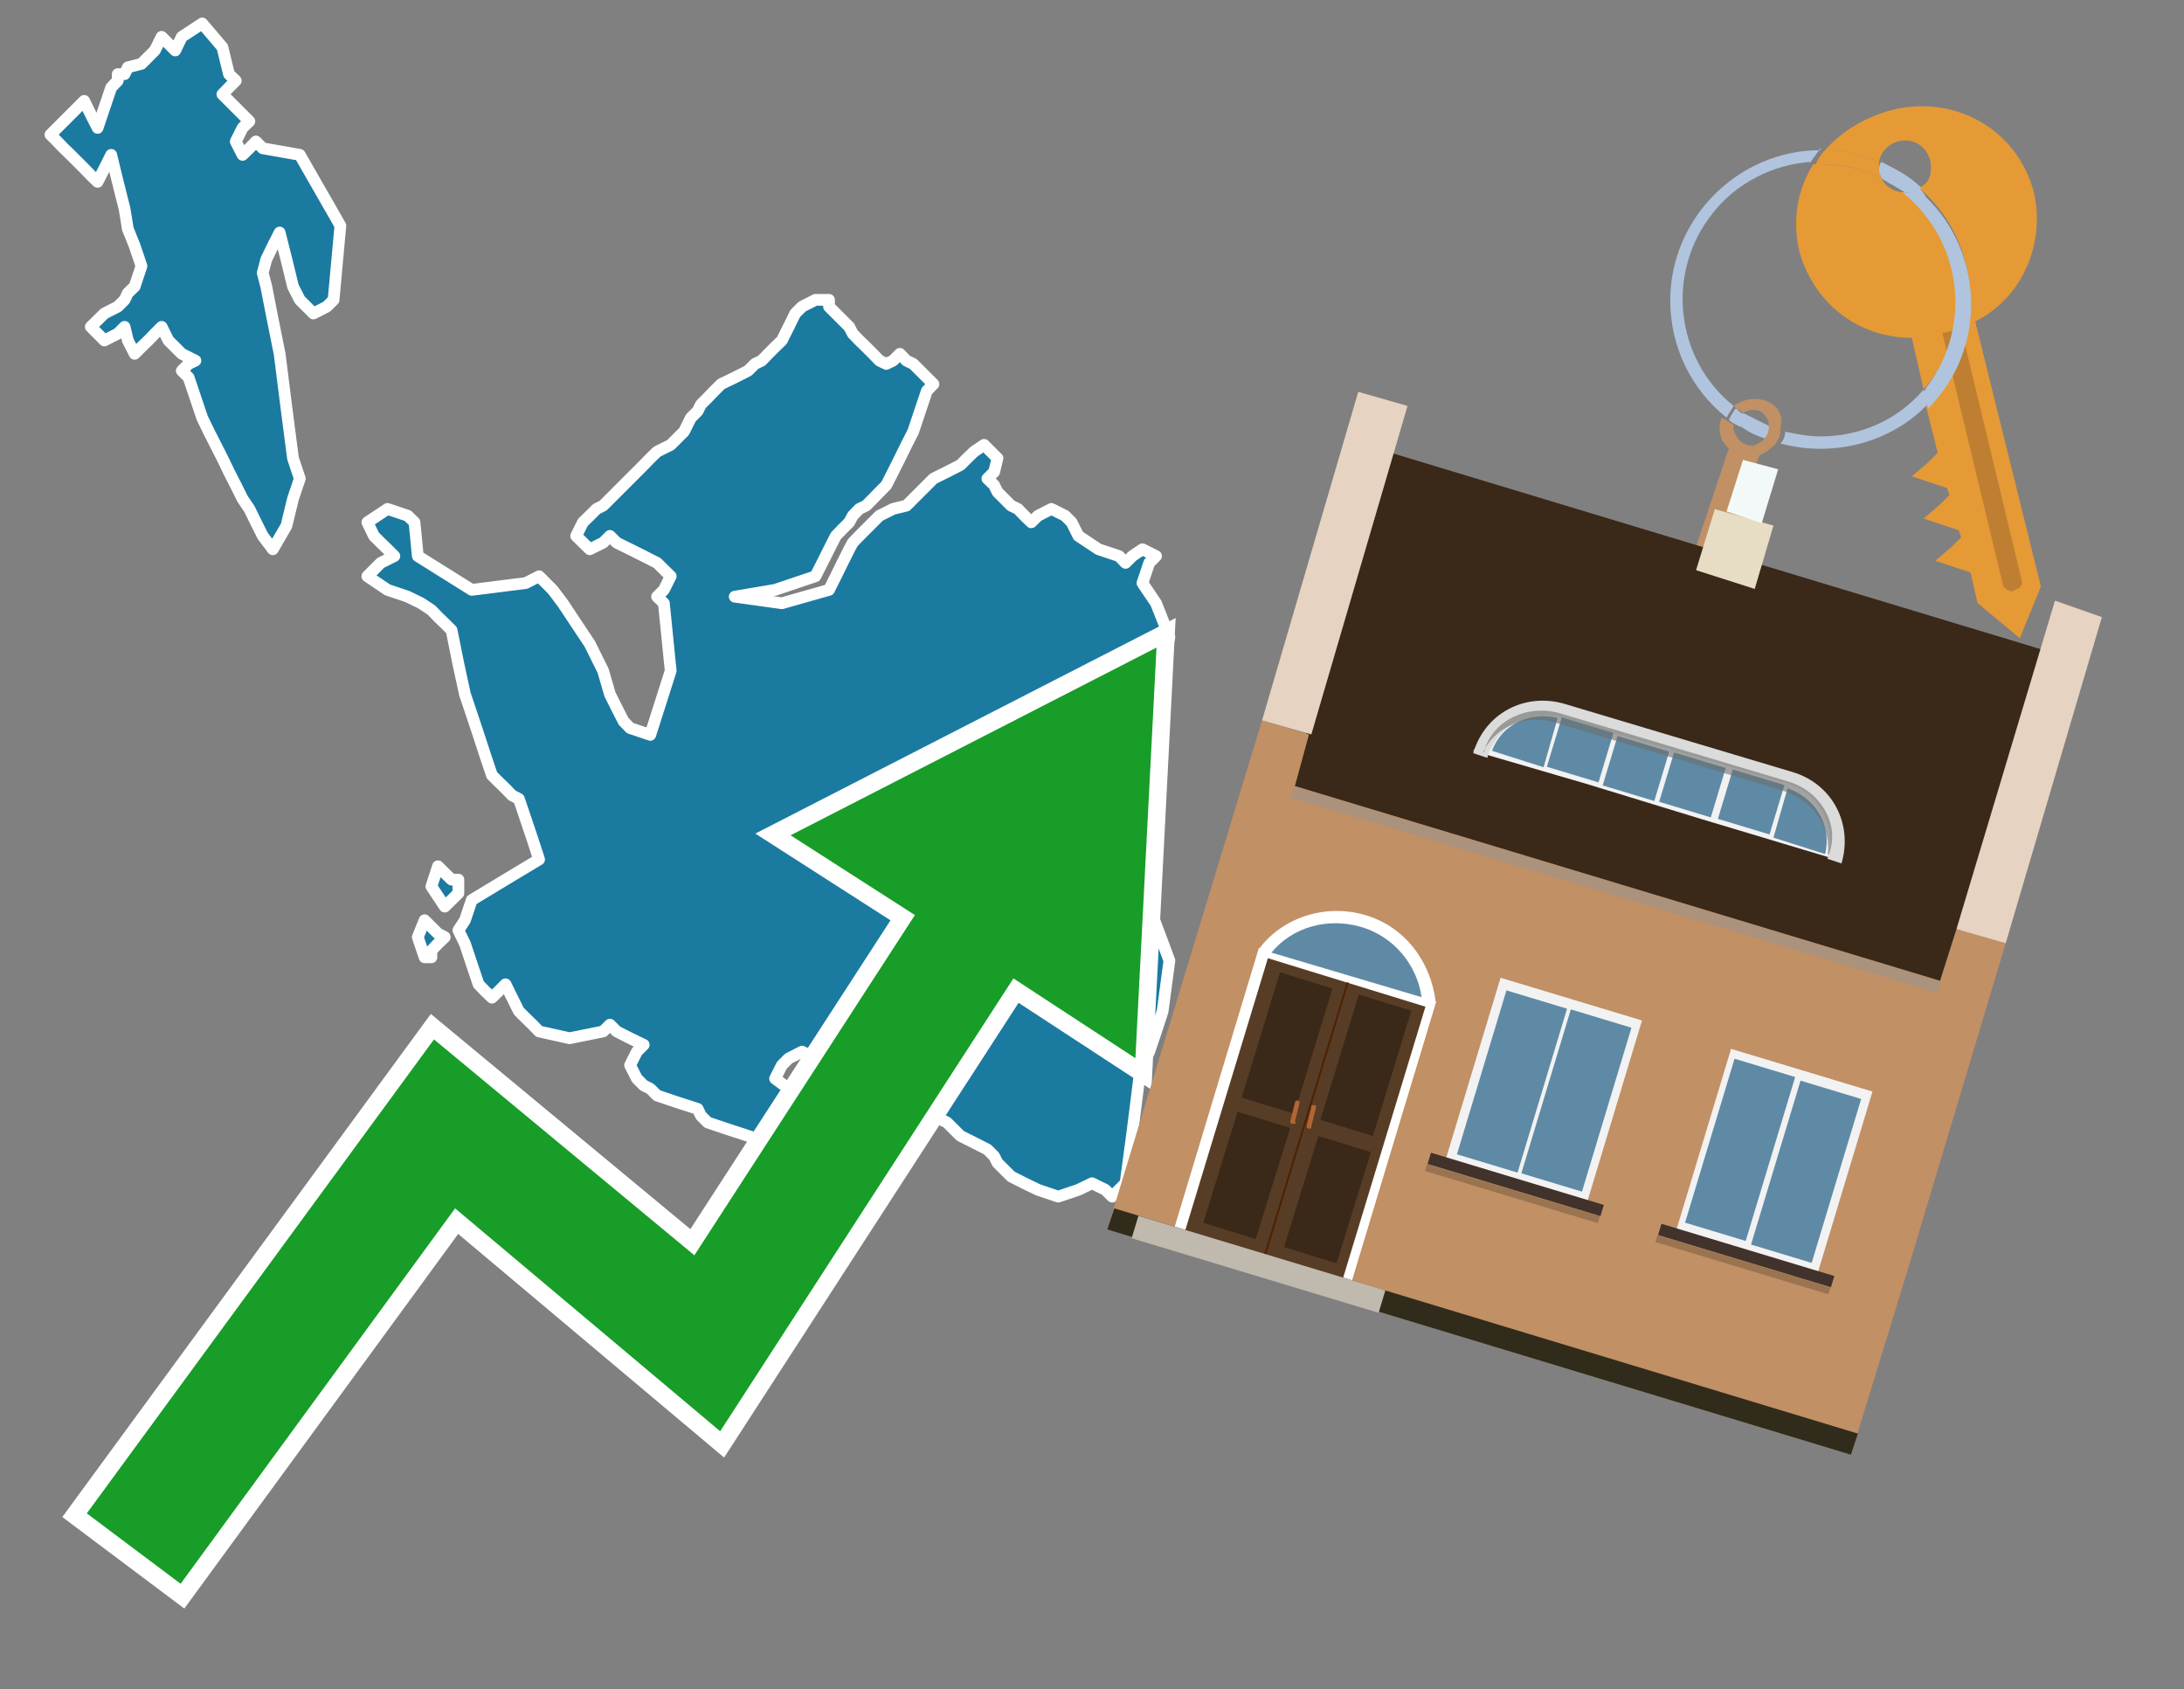 <?xml version="1.0" encoding="utf-8"?>
<!-- Generator: Adobe Illustrator 26.0.3, SVG Export Plug-In . SVG Version: 6.00 Build 0)  -->
<svg version="1.1" id="Text" xmlns="http://www.w3.org/2000/svg" xmlns:xlink="http://www.w3.org/1999/xlink" x="0px" y="0px"
	 width="93.1px" height="72px" viewBox="0 0 93.1 72" style="enable-background:new 0 0 93.1 72;" xml:space="preserve">
<rect x="0" y="0" width="93.1" height="72" fill="#808080" stroke="none"/>
<style type="text/css">
	.st0{fill:#1B7AA0;stroke:#FFFFFF;stroke-width:0.5;stroke-linejoin:round;}
	.st1{fill:none;stroke:#FFFFFF;stroke-width:1.5;stroke-miterlimit:10;}
	.st2{fill:#179D28;}
	.st3{fill:#E69A35;}
	.st4{fill:#B0C4DE;}
	.st5{fill:#C19065;}
	.st6{fill:#BF7F32;}
	.st7{fill-rule:evenodd;clip-rule:evenodd;fill:#3A2819;}
	.st8{fill-rule:evenodd;clip-rule:evenodd;fill:#C19065;}
	.st9{opacity:0.5;fill-rule:evenodd;clip-rule:evenodd;fill:#949494;}
	.st10{fill-rule:evenodd;clip-rule:evenodd;fill:#E6D3C1;}
	.st11{fill-rule:evenodd;clip-rule:evenodd;fill:#312B1B;}
	.st12{fill-rule:evenodd;clip-rule:evenodd;fill:#E7DDC4;}
	.st13{fill-rule:evenodd;clip-rule:evenodd;fill:#F3F9F8;}
	.st14{fill-rule:evenodd;clip-rule:evenodd;fill:#F2F2F2;}
	.st15{fill-rule:evenodd;clip-rule:evenodd;fill:#5F8AA5;}
	.st16{fill-rule:evenodd;clip-rule:evenodd;fill:#41322B;}
	.st17{opacity:0.2;fill-rule:evenodd;clip-rule:evenodd;}
	.st18{fill:#5F8AA5;}
	.st19{fill:#DADBDA;}
	.st20{fill:#BD7A53;}
	.st21{opacity:0.6;fill-rule:evenodd;clip-rule:evenodd;fill:#6D6E6D;}
	.st22{fill:#FFFFFF;}
	.st23{fill-rule:evenodd;clip-rule:evenodd;fill:#FFFFFF;}
	.st24{fill:#573D25;}
	.st25{fill:#3A2819;}
	.st26{fill:#502100;}
	.st27{fill-rule:evenodd;clip-rule:evenodd;fill:#C0B9AD;}
	.st28{fill:#B26635;}
</style>
<path class="st0" d="M19.54,38.07L18.96,38.64L18.39,37.78L18.67,36.92L18.96,37.21L19.25,37.49L19.54,37.49ZM35.34,13.07L35.63,13.36L35.91,13.64L36.2,13.93L36.35,14.22L36.63,14.51L36.92,14.79L37.21,15.08L37.49,15.37L37.78,15.51L38.07,15.37L38.36,15.08L38.64,15.37L38.93,15.51L39.22,15.8L39.51,16.09L39.79,16.37L39.51,16.66L39.22,17.52L38.93,18.39L38.64,18.96L38.36,19.53L38.07,20.11L37.78,20.68L37.49,20.97L37.21,21.26L36.92,21.55L36.63,21.69L36.35,21.98L36.2,22.26L35.91,22.55L35.63,22.84L35.34,23.41L35.05,23.99L34.76,24.56L33.04,25.14L31.32,25.43L33.33,25.71L35.34,25.14L35.63,24.56L35.91,23.99L36.2,23.41L36.35,23.13L36.63,22.84L36.92,22.55L37.21,22.26L37.49,21.98L38.07,21.69L38.64,21.55L38.93,21.26L39.22,20.97L39.51,20.68L39.79,20.4L40.37,20.11L40.94,19.82L41.23,19.53L41.52,19.25L41.95,18.96L42.52,19.53L42.38,20.11L42.09,20.4L42.38,20.68L42.52,20.97L42.81,21.26L43.1,21.55L43.39,21.69L43.67,21.98L43.96,22.26L44.25,21.98L44.82,21.69L45.4,21.98L45.68,22.26L45.97,22.84L46.83,23.41L47.7,23.7L47.98,23.99L48.27,23.7L48.7,23.41L49.28,23.7L48.99,23.99L48.7,24.85L49.28,25.71L49.85,27.15L49.56,28.44L49.28,29.59L48.99,30.74L48.7,31.03L48.56,31.32L48.27,31.6L47.98,31.89L47.7,32.18L47.41,32.47L47.12,32.18L46.55,31.89L45.97,32.18L45.4,32.47L44.82,33.04L44.54,33.61L44.25,34.19L44.82,34.62L45.4,35.2L44.25,35.77L43.1,36.06L43.67,36.34L44.25,36.63L45.11,36.92L45.97,37.21L46.55,37.49L47.12,37.78L47.7,38.07L48.27,38.36L48.99,38.64L49.85,40.94L49.56,43.1L49.28,43.96L48.99,44.82L48.7,45.4L48.56,45.97L48.27,48.27L47.98,50.43L47.7,50.71L47.41,51.0L47.12,50.71L46.55,50.43L45.97,50.71L45.11,51.0L44.25,50.71L43.67,50.43L43.1,50.14L42.81,49.85L42.52,49.56L42.38,49.28L42.09,48.99L41.52,48.7L40.94,48.41L40.66,48.13L40.37,47.84L39.79,47.55L39.22,46.98L38.64,46.4L38.07,46.26L37.78,45.97L37.49,45.68L37.21,45.4L36.92,45.68L36.63,45.97L36.35,46.26L35.91,46.4L35.34,45.97L35.05,45.4L34.76,45.11L34.19,44.82L33.62,45.11L33.33,45.4L33.04,45.97L33.62,46.4L34.19,46.69L33.9,46.98L33.62,47.84L32.75,48.7L31.89,48.41L31.03,48.13L30.17,47.84L29.88,47.55L29.74,47.26L28.87,46.98L28.01,46.69L27.72,46.4L27.44,46.26L27.15,45.97L26.86,45.4L27.15,44.82L27.44,44.53L26.86,44.25L26.29,43.96L26.0,43.67L25.71,43.96L24.28,44.25L22.98,43.96L22.7,43.67L22.41,43.39L22.12,43.1L21.83,42.52L21.55,41.95L21.26,42.24L20.97,42.52L20.68,42.24L20.4,41.95L20.11,41.09L19.82,40.22L19.54,39.65L19.82,39.22L20.11,38.36L21.55,37.49L22.98,36.63L22.7,35.77L22.41,34.91L22.12,34.05L21.83,33.9L21.55,33.61L21.26,33.33L20.97,33.04L20.68,32.18L20.4,31.32L20.11,30.45L19.82,29.59L19.54,28.3L19.25,26.86L18.96,26.57L18.67,26.29L18.39,26.0L17.95,25.71L17.38,25.43L16.52,25.14L15.66,24.56L16.23,23.99L16.81,23.7L16.52,23.41L16.23,23.13L15.94,22.84L15.66,22.26L16.52,21.69L17.38,21.98L17.67,22.26L17.81,23.7L20.11,25.14L22.41,24.85L22.98,24.56L23.56,25.14L23.99,25.71L24.56,26.57L25.14,27.44L25.71,28.59L26.0,29.59L26.29,30.17L26.58,30.74L26.86,31.03L27.72,31.32L28.59,28.59L28.3,25.71L28.01,25.43L28.3,25.14L28.59,24.56L28.01,23.99L27.44,23.7L26.86,23.41L26.29,23.13L26.0,22.84L25.71,23.13L25.14,23.41L24.56,22.84L24.85,22.26L25.14,21.98L25.43,21.69L25.71,21.55L26.0,21.26L26.29,20.97L26.58,20.68L26.86,20.4L27.15,20.11L27.44,19.82L27.72,19.53L28.01,19.25L28.59,18.96L29.16,18.39L29.45,17.81L29.74,17.52L29.88,17.24L30.17,16.95L30.45,16.66L30.74,16.37L31.32,16.09L31.89,15.8L32.18,15.51L32.47,15.37L32.75,15.08L33.04,14.79L33.33,14.51L33.62,13.93L33.9,13.36L34.19,13.07L34.76,12.78L35.34,12.78ZM18.1,40.8L17.81,39.94L18.1,39.22L18.39,39.51L18.67,39.79L18.96,39.94L18.67,40.22L18.39,40.51L18.39,40.8ZM5.31,3.16L5.45,2.87L6.03,2.72L6.6,2.15L6.89,1.57L7.18,1.86L7.47,2.15L7.75,1.57L8.62,1.0L9.48,2.01L9.76,3.16L10.05,3.44L9.76,3.73L9.48,4.02L9.76,4.3L10.05,4.59L10.34,4.88L10.63,5.17L10.34,5.45L10.05,6.03L10.34,6.6L10.63,6.32L10.91,6.03L11.2,6.32L12.78,6.6L14.51,9.62L14.22,12.78L13.93,13.07L13.36,13.36L12.78,12.78L12.49,12.21L12.21,11.06L11.92,9.91L11.63,10.48L11.35,11.06L11.2,11.63L11.35,12.21L11.63,13.64L11.92,15.08L12.21,17.38L12.49,19.53L12.78,20.4L12.49,21.26L12.21,22.41L11.63,23.41L11.2,22.84L10.91,22.26L10.63,21.69L10.34,21.26L10.05,20.68L9.76,20.11L9.48,19.53L9.19,18.96L8.9,18.39L8.62,17.81L8.33,16.95L8.04,16.09L7.75,15.8L8.04,15.51L8.33,15.37L7.75,15.08L7.18,14.51L6.89,13.93L6.6,14.22L6.32,14.51L6.03,14.79L5.74,15.08L5.45,14.51L5.31,13.93L5.02,14.22L4.45,14.51L3.87,13.93L4.45,13.36L5.02,13.07L5.31,12.78L5.45,12.49L5.74,12.21L6.03,11.34L5.74,10.48L5.45,9.76L5.31,8.9L5.02,7.75L4.74,6.6L4.45,7.18L4.16,7.75L3.87,7.47L3.59,7.18L3.3,6.89L3.01,6.6L2.72,6.32L2.44,6.03L2.15,5.74L2.44,5.45L2.72,5.17L3.01,4.88L3.3,4.59L3.59,4.3L3.87,4.88L4.16,5.45L4.45,4.59L4.74,3.73L5.02,3.44L5.02,3.16Z"/>
<polygon class="st1" points="49.3,27.6 33.7,35.6 39,39 29.6,53.5 18.5,44.3 3.7,64.5 7.7,67.5 19.4,51.5 30.7,61 43.2,41.7 
	48.4,45.1 "/>
<polygon class="st2" points="49.3,27.6 33.7,35.6 39,39 29.6,53.5 18.5,44.3 3.7,64.5 7.7,67.5 19.4,51.5 30.7,61 43.2,41.7 
	48.4,45.1 "/>
<path class="st3" d="M80.2,7.6c0-0.1-0.1-0.2-0.1-0.3c0-0.1,0-0.3,0-0.4c-0.7-0.3-1.5-0.5-2.3-0.5c-0.2,0.2-0.3,0.4-0.4,0.6
	c0.1,0,0.2,0,0.3,0C78.5,7,79.4,7.2,80.2,7.6z"/>
<path class="st4" d="M77.6,6.4c-3.5,0-6.4,2.9-6.4,6.4c0,2,0.9,3.8,2.4,5c0.1-0.2,0.2-0.3,0.3-0.5c-2.5-2-2.9-5.7-0.9-8.2
	c1-1.3,2.6-2.1,4.2-2.2c0.1-0.2,0.3-0.4,0.4-0.6V6.4z"/>
<path class="st3" d="M84.2,13.7c2-1,3-3.3,2.5-5.5C86,5.5,83.3,4,80.6,4.7c-1.1,0.3-2.1,0.9-2.8,1.7c0.8,0,1.6,0.2,2.3,0.5
	c0.1-0.6,0.7-1,1.3-0.9c0.6,0.1,1,0.7,0.9,1.3c0,0.3-0.2,0.6-0.5,0.7c2.7,2.3,2.9,6.4,0.6,9c-0.1,0.1-0.2,0.2-0.3,0.3l0.5,2
	l-0.4,0.4l-0.7,0.6l0.9,0.3l0.6,0.2l0.1,0.3l-0.4,0.4L82,22.1l0.9,0.3l0.6,0.2l0.1,0.3l-0.4,0.4l-0.7,0.6l0.9,0.3l0.6,0.2l0.3,1.3
	l1.8,1.5L87,25L84.2,13.7z"/>
<path class="st3" d="M81.2,8.2c-0.4,0-0.8-0.2-1-0.6C79.4,7.2,78.5,7,77.6,7c-0.1,0-0.2,0-0.3,0c-0.7,1.1-0.9,2.4-0.6,3.7
	c0.6,2.2,2.5,3.7,4.8,3.7l0.5,2.2c2.1-2.4,1.9-6.1-0.6-8.2C81.3,8.3,81.2,8.3,81.2,8.2z"/>
<path class="st4" d="M74.1,18.1c0.4,0.3,0.8,0.5,1.2,0.6c0.1-0.1,0.2-0.3,0.2-0.5l0,0c-0.4-0.2-0.8-0.4-1.2-0.6
	C74.2,17.8,74.1,17.9,74.1,18.1z"/>
<path class="st4" d="M74.4,17.7c-0.2-0.1-0.3-0.2-0.4-0.3c-0.1,0.1-0.2,0.3-0.3,0.5c0.1,0.1,0.3,0.2,0.5,0.3
	C74.1,17.9,74.2,17.8,74.4,17.7z"/>
<path class="st5" d="M74.8,17c-0.3,0-0.6,0.1-0.9,0.3c0.1,0.1,0.3,0.2,0.4,0.3c0.3-0.2,0.8-0.2,1,0.2c0.1,0.1,0.1,0.3,0.1,0.4l0,0
	c0,0.4-0.3,0.7-0.7,0.8c-0.4,0-0.7-0.3-0.8-0.7c0,0,0,0,0-0.1v-0.1c-0.2-0.1-0.3-0.2-0.5-0.3c-0.2,0.4-0.1,1,0.3,1.3l-1.7,5.1
	l1.3,0.3l1.7-5.1c0.3-0.1,0.5-0.3,0.7-0.5c0.1-0.2,0.2-0.3,0.2-0.5c0-0.1,0-0.1,0-0.2C76.1,17.5,75.5,17,74.8,17z"/>
<path class="st6" d="M86,25.1l-0.2,0.1c-0.2,0-0.3-0.1-0.4-0.2l0,0l-2.6-10.8l0.8-0.2l2.6,10.8C86.2,24.9,86.1,25.1,86,25.1L86,25.1
	z"/>
<path class="st4" d="M80.1,7.3c0,0.1,0.1,0.2,0.1,0.3c0.3,0.2,0.7,0.4,1,0.6c0.1,0,0.2,0,0.3,0c0.1,0,0.3-0.1,0.4-0.2
	c-0.5-0.5-1.1-0.8-1.7-1.1C80.1,7,80.1,7.2,80.1,7.3z"/>
<path class="st4" d="M77.6,18.6c-0.5,0-1-0.1-1.5-0.2c0,0.2-0.1,0.4-0.2,0.5c2.2,0.6,4.7,0,6.3-1.7L82,16.6
	C80.9,17.9,79.3,18.6,77.6,18.6z"/>
<path class="st4" d="M81.8,8c-0.1,0.1-0.2,0.1-0.4,0.2c-0.1,0-0.2,0-0.3,0c2.5,2,3,5.6,1.1,8.2c-0.1,0.1-0.1,0.2-0.2,0.3l0.2,0.7
	c2.5-2.5,2.4-6.6-0.1-9C82,8.2,81.9,8.1,81.8,8L81.8,8z"/>
<g>
	<polygon class="st7" points="82.9,42 55,33.6 59.3,19.3 87.1,27.7 82.9,42 	"/>
	<polygon class="st8" points="81.3,54.2 85.5,40.2 83.4,39.6 82.7,41.8 55.2,33.5 55.8,31.3 53.8,30.7 47.2,52.4 78.9,62 	"/>
	
		<rect x="54.5" y="37.7" transform="matrix(0.957 0.289 -0.289 0.957 13.909 -18.316)" class="st9" width="28.8" height="0.5"/>
	<polygon class="st10" points="85.5,40.2 83.4,39.6 87.6,25.6 89.6,26.3 85.5,40.2 	"/>
	<polygon class="st10" points="55.9,31.3 53.8,30.7 57.9,16.7 60,17.3 55.9,31.3 	"/>
	<polygon class="st11" points="78.9,62 79.2,61.1 47.5,51.5 47.2,52.4 78.9,62 	"/>
	<polygon class="st12" points="75.6,22.4 73.1,21.7 72.3,24.3 74.8,25.1 75.6,22.4 	"/>
	<polygon class="st13" points="75.8,20 74.3,19.6 73.6,21.8 75.1,22.3 75.8,20 	"/>
	<g>
		
			<rect x="62.7" y="42.5" transform="matrix(-0.957 -0.289 0.289 -0.957 115.347 110.133)" class="st14" width="6.3" height="8.2"/>
		<g>
			
				<rect x="63.6" y="45.6" transform="matrix(0.289 -0.957 0.957 0.289 2.833 97.694)" class="st15" width="7.3" height="2.7"/>
			
				<rect x="60.8" y="44.8" transform="matrix(0.289 -0.957 0.957 0.289 1.662 94.435)" class="st15" width="7.3" height="2.7"/>
		</g>
		
			<rect x="60.8" y="50.2" transform="matrix(-0.957 -0.289 0.289 -0.957 111.902 117.445)" class="st16" width="7.7" height="0.5"/>
		
			<rect x="60.7" y="50.7" transform="matrix(-0.957 -0.289 0.289 -0.957 111.55 118.193)" class="st17" width="7.7" height="0.3"/>
	</g>
	<g>
		
			<rect x="72.4" y="45.4" transform="matrix(-0.957 -0.289 0.289 -0.957 133.617 118.741)" class="st14" width="6.3" height="8.2"/>
		<g>
			
				<rect x="73.3" y="48.6" transform="matrix(0.289 -0.957 0.957 0.289 6.95 109.146)" class="st15" width="7.3" height="2.7"/>
			
				<rect x="70.6" y="47.7" transform="matrix(0.289 -0.957 0.957 0.289 5.779 105.888)" class="st15" width="7.3" height="2.7"/>
		</g>
		
			<rect x="70.5" y="53.1" transform="matrix(-0.957 -0.289 0.289 -0.957 130.172 126.053)" class="st16" width="7.7" height="0.5"/>
		
			<rect x="70.4" y="53.6" transform="matrix(-0.957 -0.289 0.289 -0.957 129.82 126.801)" class="st17" width="7.7" height="0.3"/>
	</g>
	<g>
		<path class="st14" d="M76.3,33c2,0.6,2.2,3.7,2.2,3.7l0,0l-6-1.8l-4.9-1.5L62.8,32l0,0c0,0,1.9-2.4,3.9-1.8L76.3,33z"/>
		<path class="st18" d="M77.8,36.4c0.3-1.2-0.4-2.4-1.6-2.8l-0.6,2.1L77.8,36.4z"/>
		<g>
			<path class="st19" d="M76.2,33.4c1.4,0.4,2.1,1.9,1.7,3.2l0.6,0.2c0.5-1.7-0.4-3.4-2.1-3.9l-9.7-2.9c-1.7-0.5-3.4,0.4-3.9,2.1
				l0.6,0.2c0.4-1.4,1.9-2.1,3.2-1.7L76.2,33.4z"/>
		</g>
		<g>
			<path class="st20" d="M74.1,35.4L74.1,35.4L74.1,35.4C74.1,35.4,74.1,35.4,74.1,35.4C74.1,35.4,74.1,35.4,74.1,35.4z"/>
			
				<rect x="74.4" y="35.2" transform="matrix(0.289 -0.957 0.957 0.289 18.881 96.43)" class="st19" width="0" height="0.6"/>
		</g>
		<g>
			<path class="st18" d="M63.6,32l2.2,0.7l0.6-2.1C65.2,30.3,64,30.9,63.6,32z"/>
		</g>
		<g>
			
				<rect x="64.7" y="32.3" transform="matrix(0.289 -0.957 0.957 0.289 14.812 85.112)" class="st19" width="0" height="0.6"/>
		</g>
		
			<rect x="73.5" y="33.1" transform="matrix(0.957 0.289 -0.289 0.957 13.093 -20.124)" class="st18" width="2.3" height="2.2"/>
		
			<rect x="71" y="32.4" transform="matrix(0.957 0.289 -0.289 0.957 12.78 -19.459)" class="st18" width="2.3" height="2.2"/>
		
			<rect x="68.6" y="31.7" transform="matrix(0.957 0.289 -0.289 0.957 12.466 -18.794)" class="st18" width="2.3" height="2.2"/>
		
			<rect x="66.2" y="30.9" transform="matrix(0.957 0.289 -0.289 0.957 12.153 -18.129)" class="st18" width="2.3" height="2.2"/>
		<path class="st21" d="M66.5,30.4c-1.4-0.4-2.8,0.3-3.2,1.5c0,0.1,0,0.1-0.1,0.2c0.5-1.1,1.8-1.7,3.1-1.3l9.7,2.9
			c1.3,0.4,2.1,1.6,1.9,2.8c0-0.1,0.1-0.1,0.1-0.2c0.4-1.2-0.4-2.6-1.8-3L66.5,30.4z"/>
	</g>
	<g>
		<path class="st22" d="M61.2,42.7c-0.2-1.7-1.3-3.2-3-3.7c-1.7-0.5-3.5,0.1-4.5,1.4l-0.9,3.1c0.2,1.7,1.3,3.1,3,3.6
			c1.7,0.5,3.5-0.1,4.5-1.4L61.2,42.7z"/>
		
			<rect x="51.7" y="41.3" transform="matrix(0.957 0.289 -0.289 0.957 16.119 -14.054)" class="st23" width="7.9" height="12.4"/>
		<g transform="matrix( 0.861, 0, 0, 0.861, 2148,666.7) ">
			<g>
				<g id="Symbol_9_0_Layer2_0_MEMBER_8_MEMBER_12_MEMBER_0_FILL_00000060021201590598459050000000066037270783187345_">
					<path class="st24" d="M-2432-726.9l7.8,2.4l-4.1,13.5l-7.8-2.4L-2432-726.9z"/>
				</g>
			</g>
		</g>
		<g transform="matrix( 0.861, 0, 0, 0.861, 2148,666.7) ">
			<g>
				<g id="Symbol_9_0_Layer2_0_MEMBER_8_MEMBER_12_MEMBER_2_MEMBER_1_FILL_00000132060489121638774550000007330903994898771113_">
					<path class="st25" d="M-2435.2-713.8l1.7-5.5l2.6,0.8l-1.7,5.5L-2435.2-713.8z"/>
				</g>
			</g>
		</g>
		<g transform="matrix( 0.861, 0, 0, 0.861, 2148,666.7) ">
			<g>
				<g id="Symbol_9_0_Layer2_0_MEMBER_8_MEMBER_12_MEMBER_2_MEMBER_1_FILL_00000176730692291766165980000016523489373208341399_">
					<path class="st25" d="M-2433.3-720l1.9-6.2l2.6,0.8l-1.9,6.2L-2433.3-720z"/>
				</g>
			</g>
		</g>
		<g transform="matrix( 0.861, 0, 0, 0.861, 2148,666.7) ">
			<g>
				<g id="Symbol_9_0_Layer2_0_MEMBER_8_MEMBER_12_MEMBER_2_MEMBER_1_FILL_00000082362931983957889100000005224260879095784090_">
					<path class="st26" d="M-2432.2-712.2l4.1-13.5l0.1,0l-4.1,13.5L-2432.2-712.2z"/>
				</g>
			</g>
		</g>
		<rect x="53.2" y="48.4" transform="matrix(0.289 -0.957 0.957 0.289 -13.453 89.698)" class="st27" width="1" height="11"/>
		<path class="st28" d="M55.1,47.9L55.1,47.9c-0.1,0-0.1-0.1-0.1-0.1l0.2-0.8c0-0.1,0.1-0.1,0.1-0.1l0,0c0.1,0,0.1,0.1,0.1,0.1
			l-0.2,0.8C55.3,47.9,55.2,47.9,55.1,47.9z"/>
		<g transform="matrix( 0.861, 0, 0, 0.861, 2148,666.7) ">
			<g>
				<g id="Symbol_9_0_Layer2_0_MEMBER_8_MEMBER_12_MEMBER_2_MEMBER_1_FILL_00000013159148457552116620000004647169029062916774_">
					<path class="st25" d="M-2428.6-711.8l1.7-5.5l-2.6-0.8l-1.7,5.5L-2428.6-711.8z"/>
				</g>
			</g>
		</g>
		<g transform="matrix( 0.861, 0, 0, 0.861, 2148,666.7) ">
			<g>
				<g id="Symbol_9_0_Layer2_0_MEMBER_8_MEMBER_12_MEMBER_2_MEMBER_1_FILL_00000048498788352989995860000015174018544838236605_">
					<path class="st25" d="M-2426.8-718.1l1.9-6.2l-2.6-0.8l-1.9,6.2L-2426.8-718.1z"/>
				</g>
			</g>
		</g>
		<path class="st28" d="M55.8,48.1L55.8,48.1c0.1,0,0.1,0,0.1-0.1l0.2-0.8c0-0.1,0-0.1-0.1-0.1l0,0c-0.1,0-0.1,0-0.1,0.1l-0.2,0.8
			C55.7,48,55.7,48.1,55.8,48.1z"/>
		<g>
			<path class="st18" d="M60.6,42.5c-0.2-1.4-1.2-2.6-2.6-3s-2.9,0-3.8,1.1L60.6,42.5z"/>
		</g>
	</g>
</g>
</svg>

